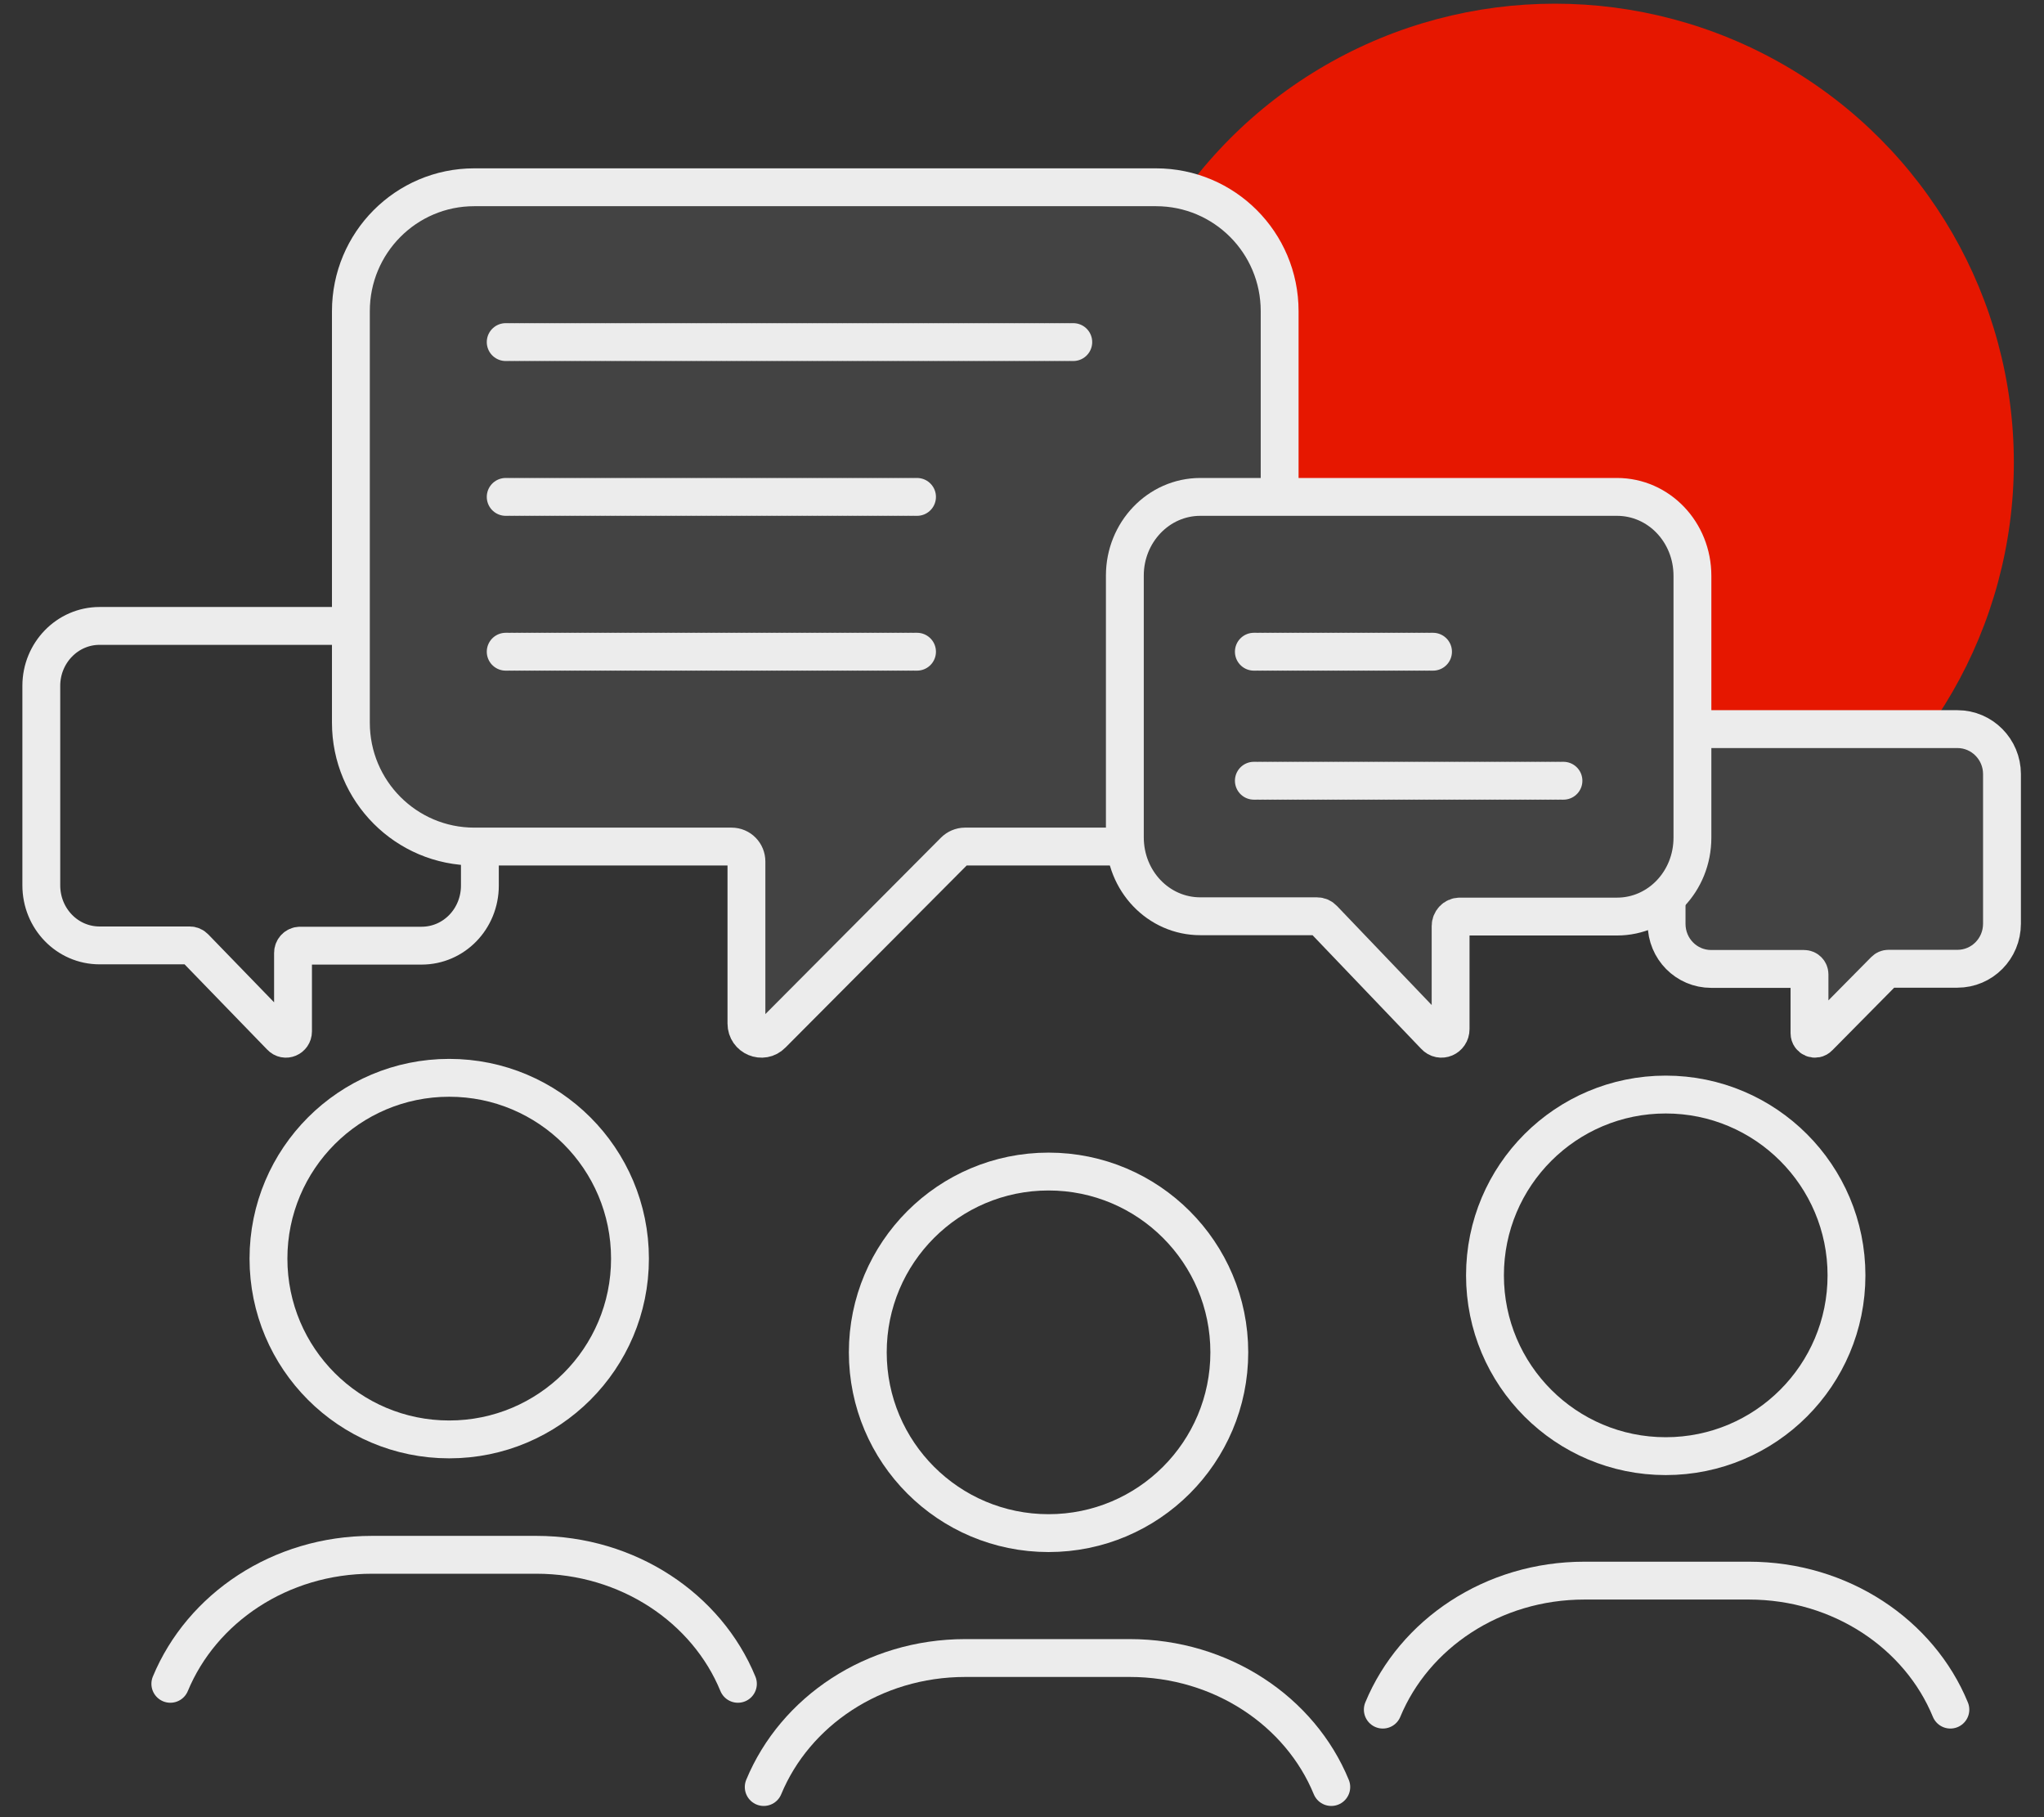 <svg xmlns="http://www.w3.org/2000/svg" width="81" height="72" viewBox="0 0 81 72" fill="none"><rect x="0" y="0" width="81" height="72" fill="#333333" stroke="none"/><circle cx="61.621" cy="18.33" r="18.184" fill="#E61700"></circle><path d="M17.802 57.032C13.844 57.032 10.639 53.826 10.639 49.869C10.639 45.911 13.844 42.705 17.802 42.705C21.759 42.705 24.965 45.911 24.965 49.869C24.965 53.826 21.759 57.032 17.802 57.032Z" stroke="#ECECEC" stroke-width="1.5" stroke-miterlimit="10" stroke-linecap="round" stroke-linejoin="round"></path><path d="M6.75 66.716C7.99 63.722 11.096 61.604 14.739 61.604H21.253C24.895 61.604 28.013 63.722 29.242 66.716" stroke="#ECECEC" stroke-width="1.5" stroke-miterlimit="10" stroke-linecap="round" stroke-linejoin="round"></path><path d="M66.01 57.695C62.052 57.695 58.847 54.489 58.847 50.532C58.847 46.574 62.052 43.368 66.01 43.368C69.967 43.368 73.173 46.574 73.173 50.532C73.173 54.489 69.967 57.695 66.01 57.695Z" stroke="#ECECEC" stroke-width="1.5" stroke-miterlimit="10" stroke-linecap="round" stroke-linejoin="round"></path><path d="M41.552 60.745C37.594 60.745 34.389 57.54 34.389 53.582C34.389 49.625 37.594 46.419 41.552 46.419C45.509 46.419 48.715 49.625 48.715 53.582C48.715 57.54 45.509 60.745 41.552 60.745Z" stroke="#ECECEC" stroke-width="1.5" stroke-miterlimit="10" stroke-linecap="round" stroke-linejoin="round"></path><path d="M54.798 67.738C56.038 64.744 59.144 62.627 62.787 62.627H69.301C72.943 62.627 76.06 64.744 77.29 67.738" stroke="#ECECEC" stroke-width="1.5" stroke-miterlimit="10" stroke-linecap="round" stroke-linejoin="round"></path><path d="M30.265 70.805C31.505 67.811 34.611 65.694 38.254 65.694H44.767C48.41 65.694 51.527 67.811 52.756 70.805" stroke="#ECECEC" stroke-width="1.5" stroke-miterlimit="10" stroke-linecap="round" stroke-linejoin="round"></path><path d="M3.947 24.8H16.706C17.987 24.8 19.017 25.862 19.017 27.182V35.086C19.017 36.407 17.987 37.469 16.706 37.469H11.89C11.732 37.469 11.612 37.603 11.612 37.756V40.866C11.612 41.124 11.306 41.258 11.129 41.067L7.715 37.545C7.659 37.488 7.594 37.459 7.52 37.459H3.947C2.667 37.459 1.637 36.397 1.637 35.077V27.173C1.637 25.871 2.667 24.8 3.947 24.8Z" stroke="#ECECEC" stroke-width="1.5" stroke-miterlimit="10" stroke-linecap="round" stroke-linejoin="round"></path><path d="M50.71 19.182V12.329C50.71 9.611 48.517 7.42 45.811 7.42H18.793C16.087 7.42 13.905 9.623 13.905 12.329V28.633C13.905 31.351 16.098 33.542 18.793 33.542H28.99C29.324 33.542 29.58 33.811 29.58 34.135V40.554C29.58 41.091 30.226 41.359 30.593 40.979L37.818 33.721C37.929 33.609 38.085 33.542 38.241 33.542H44.191" fill="#434343"></path><path d="M50.71 19.182V12.329C50.71 9.611 48.517 7.42 45.811 7.42H18.793C16.087 7.42 13.905 9.623 13.905 12.329V28.633C13.905 31.351 16.098 33.542 18.793 33.542H28.99C29.324 33.542 29.58 33.811 29.58 34.135V40.554C29.58 41.091 30.226 41.359 30.593 40.979L37.818 33.721C37.929 33.609 38.085 33.542 38.241 33.542H44.191" stroke="#ECECEC" stroke-width="1.5" stroke-miterlimit="10" stroke-linecap="round" stroke-linejoin="round"></path><path d="M20.04 19.688H36.398" stroke="#ECECEC" stroke-width="1.5" stroke-miterlimit="10" stroke-linecap="round" stroke-linejoin="round" stroke-dasharray="0.1 0.1"></path><path d="M20.04 13.554H42.532" stroke="#ECECEC" stroke-width="1.5" stroke-miterlimit="10" stroke-linecap="round" stroke-linejoin="round" stroke-dasharray="0.1 0.1"></path><path d="M20.04 25.822H36.398" stroke="#ECECEC" stroke-width="1.5" stroke-miterlimit="10" stroke-linecap="round" stroke-linejoin="round" stroke-dasharray="0.1 0.1"></path><path d="M77.568 28.889H67.811C66.832 28.889 66.044 29.686 66.044 30.676V36.604C66.044 37.594 66.832 38.391 67.811 38.391H71.494C71.615 38.391 71.707 38.491 71.707 38.606V40.939C71.707 41.132 71.941 41.233 72.076 41.089L74.687 38.448C74.73 38.405 74.779 38.384 74.836 38.384H77.568C78.547 38.384 79.335 37.587 79.335 36.597V30.669C79.335 29.693 78.547 28.889 77.568 28.889Z" fill="#434343" stroke="#ECECEC" stroke-width="1.5" stroke-miterlimit="10" stroke-linecap="round" stroke-linejoin="round"></path><path d="M47.566 19.688H64.078C65.735 19.688 67.068 21.082 67.068 22.815V33.189C67.068 34.922 65.735 36.316 64.078 36.316H57.845C57.641 36.316 57.485 36.492 57.485 36.693V40.775C57.485 41.114 57.089 41.29 56.861 41.038L52.442 36.417C52.37 36.341 52.285 36.304 52.19 36.304H47.566C45.909 36.304 44.576 34.91 44.576 33.176V22.802C44.576 21.094 45.909 19.688 47.566 19.688Z" fill="#434343" stroke="#ECECEC" stroke-width="1.5" stroke-miterlimit="10" stroke-linecap="round" stroke-linejoin="round"></path><path d="M49.688 25.822H56.845" stroke="#ECECEC" stroke-width="1.5" stroke-miterlimit="10" stroke-linecap="round" stroke-linejoin="round" stroke-dasharray="0.1 0.1"></path><path d="M49.688 30.934H61.957" stroke="#ECECEC" stroke-width="1.5" stroke-miterlimit="10" stroke-linecap="round" stroke-linejoin="round" stroke-dasharray="0.1 0.1"></path></svg>